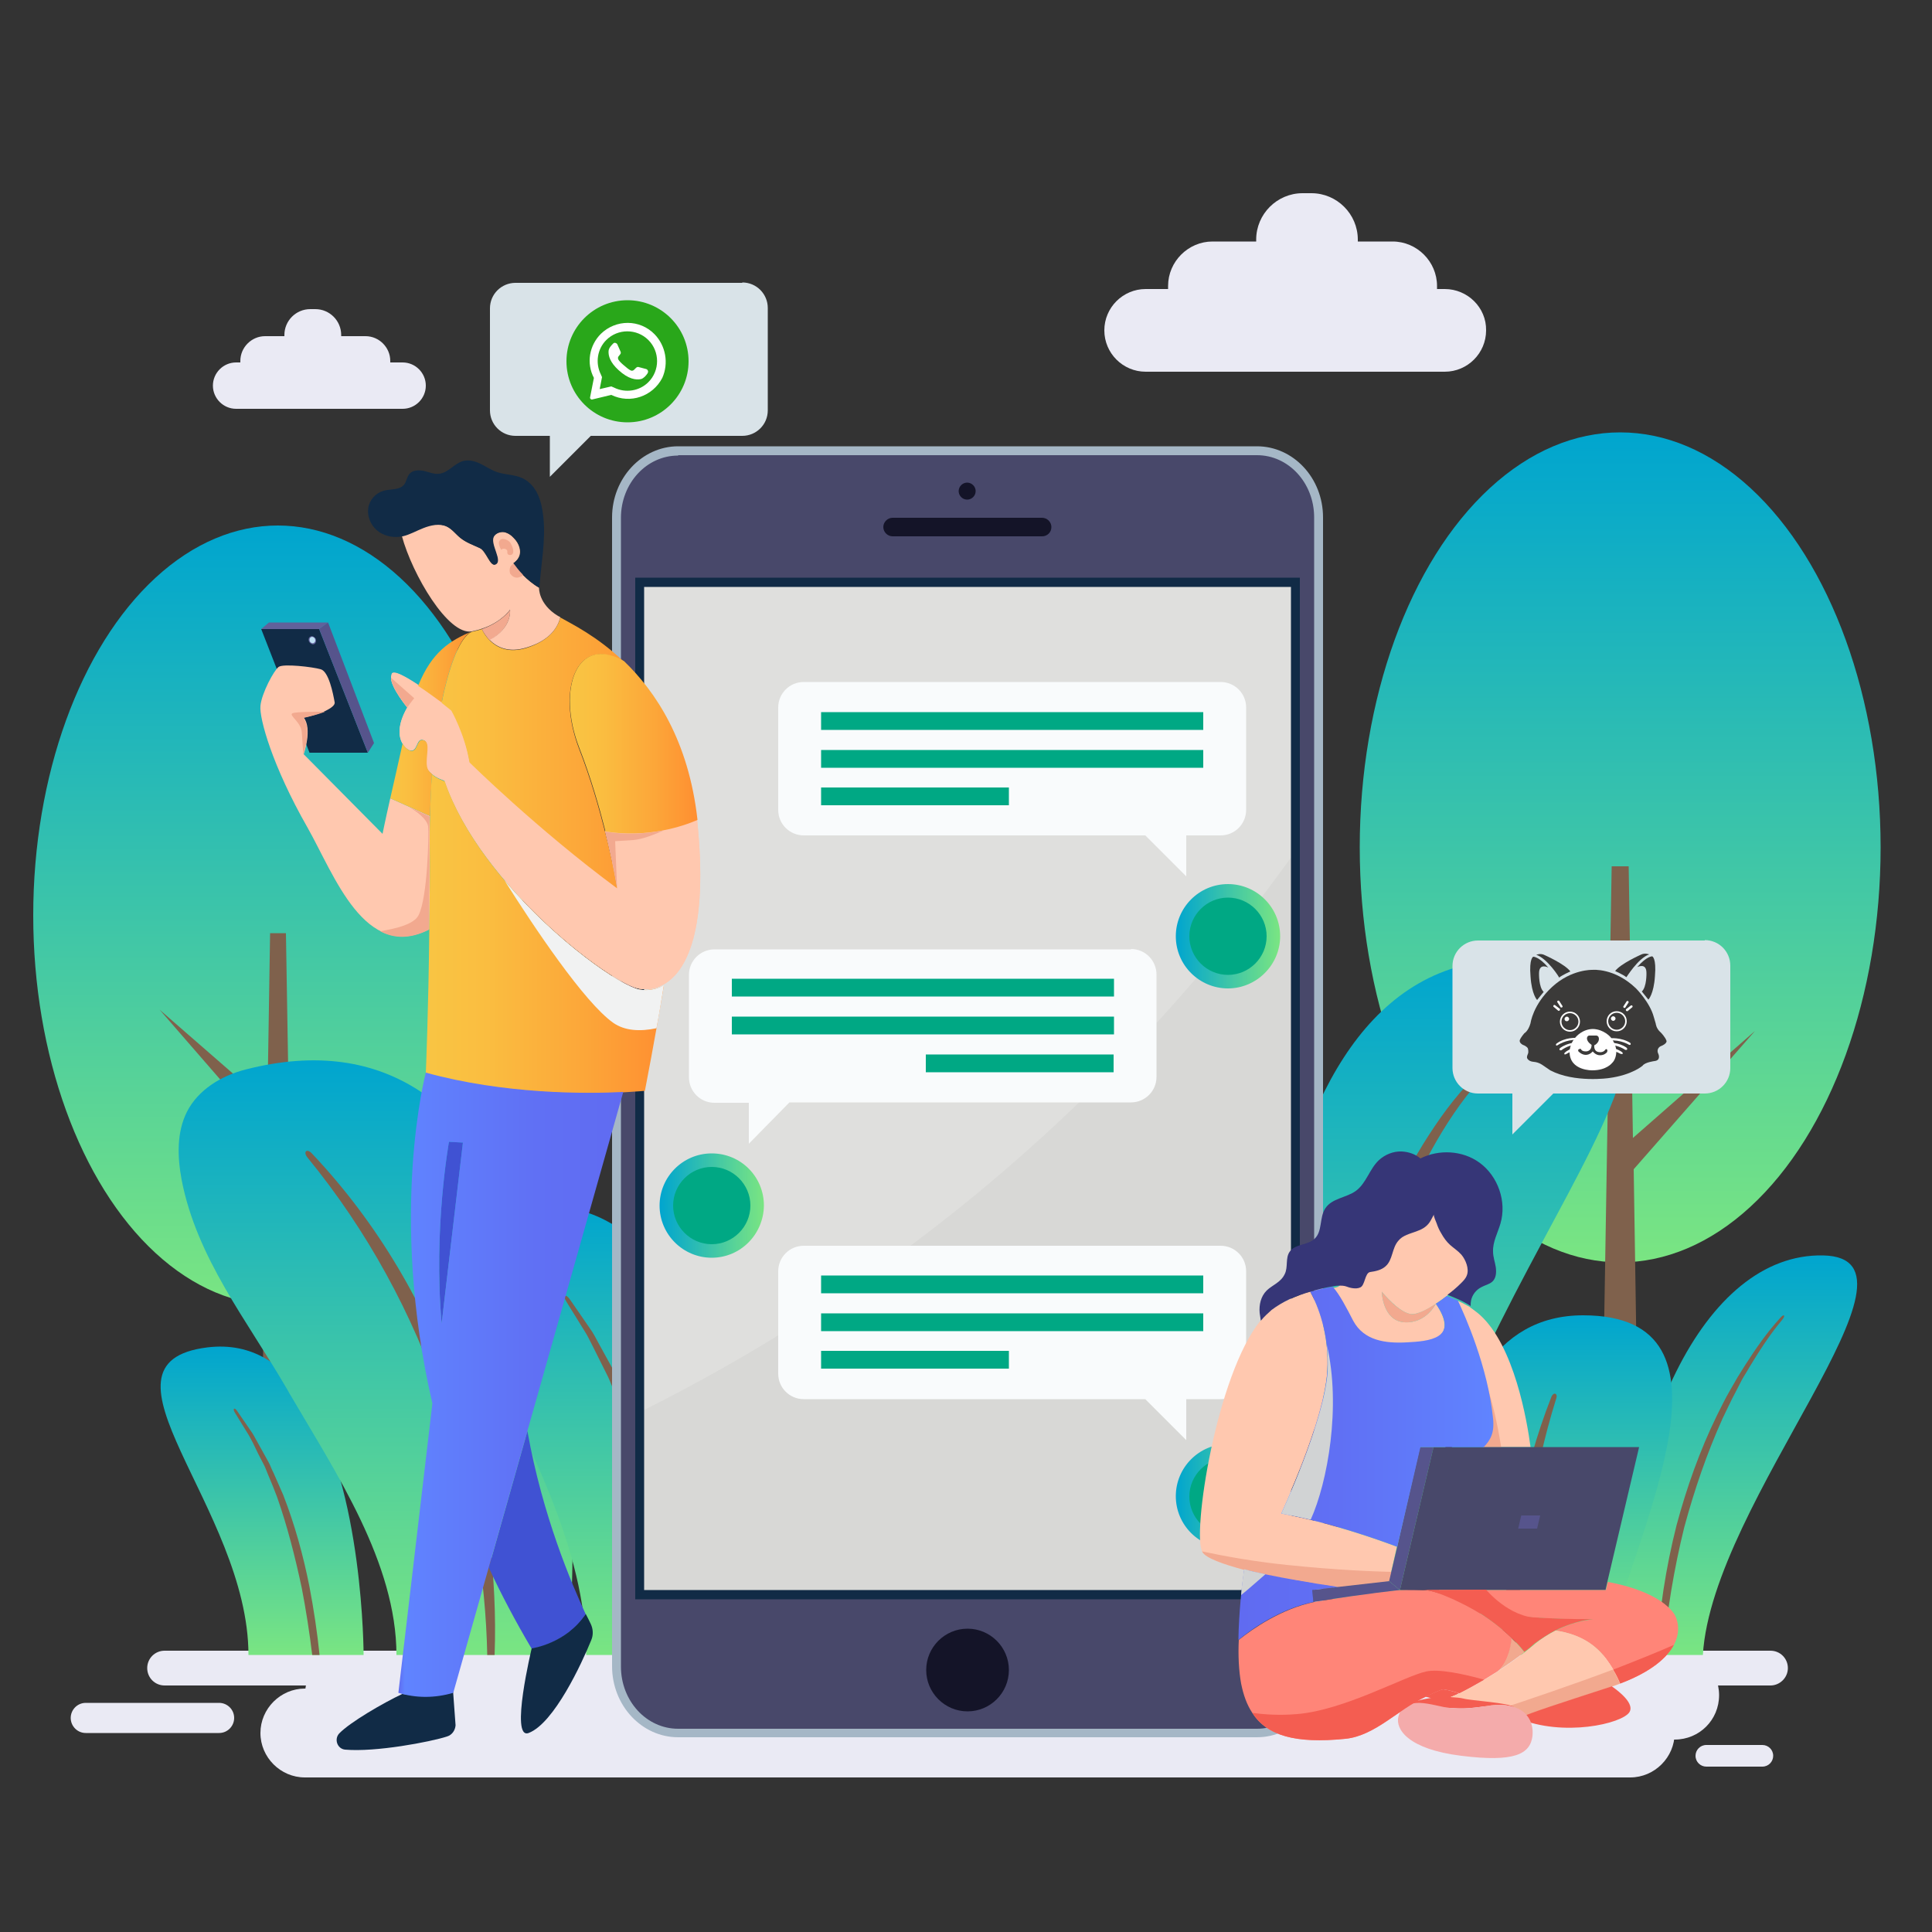 <?xml version="1.0" encoding="utf-8"?>
<!-- Generator: Adobe Illustrator 24.2.3, SVG Export Plug-In . SVG Version: 6.00 Build 0)  -->
<!DOCTYPE svg PUBLIC "-//W3C//DTD SVG 1.1//EN" "http://www.w3.org/Graphics/SVG/1.1/DTD/svg11.dtd">
<svg version="1.1" id="OBJECTS" xmlns:x="http://ns.adobe.com/Extensibility/1.0/" xmlns:i="http://ns.adobe.com/AdobeIllustrator/10.0/" xmlns:graph="http://ns.adobe.com/Graphs/1.0/"
	 xmlns="http://www.w3.org/2000/svg" xmlns:xlink="http://www.w3.org/1999/xlink" x="0px" y="0px" viewBox="0 0 500 500"
	 style="enable-background:new 0 0 500 500;" xml:space="preserve">
<rect x="0" y="0" width="500" height="500" fill="#333333" stroke="none"/>
<style type="text/css">
	.st0{fill:url(#SVGID_1_);}
	.st1{fill:#7F614C;}
	.st2{fill:url(#SVGID_2_);}
	.st3{fill:#EAEAF4;}
	.st4{fill:url(#SVGID_3_);}
	.st5{fill:url(#SVGID_4_);}
	.st6{fill:url(#SVGID_5_);}
	.st7{fill:url(#SVGID_6_);}
	.st8{fill:url(#SVGID_7_);}
	.st9{fill:url(#SVGID_8_);}
	.st10{fill:#DFDFDD;}
	.st11{fill:#D8D8D6;}
	.st12{fill:#48486A;}
	.st13{fill:#141428;}
	.st14{fill:#112B46;}
	.st15{fill:#A5B7C6;}
	.st16{fill:#F9FBFC;}
	.st17{fill:#00A884;}
	.st18{fill:url(#SVGID_9_);}
	.st19{fill:url(#SVGID_10_);}
	.st20{fill:url(#SVGID_11_);}
	.st21{fill:#FFC8AF;}
	.st22{fill:#F2A98F;}
	.st23{fill:#FF8578;}
	.st24{fill:#56548C;}
	.st25{fill:#F45D51;}
	.st26{fill:url(#SVGID_12_);}
	.st27{fill:#F4ABAB;}
	.st28{fill:#D1D3D4;}
	.st29{fill:#363677;}
	.st30{fill:#D9E3E8;}
	.st31{fill:#61619B;}
	.st32{fill:url(#SVGID_13_);}
	.st33{fill:#4052D3;}
	.st34{fill:url(#SVGID_14_);}
	.st35{fill:url(#SVGID_15_);}
	.st36{fill:none;}
	.st37{fill:url(#SVGID_16_);}
	.st38{fill:#F1F2F2;}
	.st39{fill:#BEE1F4;}
	.st40{fill:#29A71A;}
	.st41{fill:#FFFFFF;}
	.st42{fill-rule:evenodd;clip-rule:evenodd;fill:#3B3A39;}
	.st43{fill-rule:evenodd;clip-rule:evenodd;fill:#FFFFFF;}
</style>
<g id="BACKGROUND">
	<g>
		<g>
			<g>
				<linearGradient id="SVGID_1_" gradientUnits="userSpaceOnUse" x1="419.279" y1="111.848" x2="419.279" y2="326.695">
					<stop  offset="0" style="stop-color:#00A5CF"/>
					<stop  offset="1" style="stop-color:#7AE582"/>
				</linearGradient>
				<ellipse class="st0" cx="419.3" cy="219.3" rx="67.4" ry="107.4"/>
				<polygon class="st1" points="454.2,266.8 422.6,294.5 421.5,224.2 417.1,224.2 416.3,271.1 386.6,245.3 416.2,279.2 414,412.4 
					424.5,412.4 422.8,302.6 				"/>
			</g>
			<g>
				<linearGradient id="SVGID_2_" gradientUnits="userSpaceOnUse" x1="71.942" y1="135.945" x2="71.942" y2="337.824">
					<stop  offset="0" style="stop-color:#00A5CF"/>
					<stop  offset="1" style="stop-color:#7AE582"/>
				</linearGradient>
				<ellipse class="st2" cx="71.9" cy="236.9" rx="63.3" ry="100.9"/>
				<polygon class="st1" points="104.7,281.5 75.1,307.6 74,241.5 69.9,241.5 69.2,285.6 41.3,261.3 69,293.2 67,418.3 76.9,418.3 
					75.2,315.2 				"/>
			</g>
			<path class="st3" d="M433.4,450.2h-343c-6.3,0-11.5-5.2-11.5-11.5l0,0c0-6.3,5.2-11.5,11.5-11.5h343c6.3,0,11.5,5.2,11.5,11.5
				l0,0C444.9,445.1,439.8,450.2,433.4,450.2z"/>
			<path class="st3" d="M458.2,436.2H42.6c-2.5,0-4.5-2-4.5-4.5v0c0-2.5,2-4.5,4.5-4.5h415.6c2.5,0,4.5,2,4.5,4.5v0
				C462.7,434.2,460.6,436.2,458.2,436.2z"/>
			<g>
				<linearGradient id="SVGID_3_" gradientUnits="userSpaceOnUse" x1="67.831" y1="348.45" x2="67.831" y2="428.273">
					<stop  offset="0" style="stop-color:#00A5CF"/>
					<stop  offset="1" style="stop-color:#7AE582"/>
				</linearGradient>
				<path class="st4" d="M94.1,428.3H64.3c0-38.1-43.1-75.6-10.6-79.6c11.6-1.4,19.8,4.5,25.7,13.7
					C94.1,385.2,94.1,428.3,94.1,428.3z"/>
				<linearGradient id="SVGID_4_" gradientUnits="userSpaceOnUse" x1="97.243" y1="274.327" x2="97.243" y2="428.273">
					<stop  offset="0" style="stop-color:#00A5CF"/>
					<stop  offset="1" style="stop-color:#7AE582"/>
				</linearGradient>
				<path class="st5" d="M147,428.3h-44.4c0-23.8-15.7-47.2-27.4-67.2c-0.4-0.6-0.7-1.3-1.1-1.9c-10.1-17.4-23.2-33.6-27.1-53.9
					c-1.1-5.9-1.3-12.3,1.4-17.6c2.9-5.7,8.9-9.3,15.1-10.9C137.5,257.8,153,356.4,147,428.3z"/>
				<linearGradient id="SVGID_5_" gradientUnits="userSpaceOnUse" x1="372.958" y1="248.306" x2="372.958" y2="428.273">
					<stop  offset="0" style="stop-color:#00A5CF"/>
					<stop  offset="1" style="stop-color:#7AE582"/>
				</linearGradient>
				<path class="st6" d="M362.9,428.3h-36.5c-5.9-54.9-4.3-192.6,75.2-179C462.6,259.6,364.5,338.9,362.9,428.3z"/>
				<linearGradient id="SVGID_6_" gradientUnits="userSpaceOnUse" x1="449.805" y1="324.871" x2="449.805" y2="428.273">
					<stop  offset="0" style="stop-color:#00A5CF"/>
					<stop  offset="1" style="stop-color:#7AE582"/>
				</linearGradient>
				<path class="st7" d="M440.7,428.3H419c0-57.3,22-104,52.8-103.4C502.6,325.5,443.1,388.3,440.7,428.3z"/>
				<g>
					<path class="st1" d="M128,428.3h-1.9c-0.2-10.1-1.2-20.1-2.8-30c-2-12-4.9-23.8-8.8-35.3c-7.7-23-19.5-44.6-34.9-63.4
						c-1.3-1.6-0.1-2.5,1.2-1c16.9,17.9,29.8,39.7,37.6,63.2c3.9,11.7,6.7,23.8,8.3,36.1C127.8,407.9,128.4,418.1,128,428.3z"/>
				</g>
				<g>
					<path class="st1" d="M382.9,279.6c-4.8,5.4-8.8,11.5-12.3,17.8c-3.5,6.3-6.5,12.9-9,19.7c-2.5,6.8-4.7,13.7-6.5,20.7
						c-1.8,7-3.3,14.1-4.5,21.2c-2.5,14.3-4,28.7-5,43.2c-0.6,8.7-0.9,17.5-1,26.2h-2.5c-0.3-8.8-0.3-17.6,0-26.4
						c0.6-14.6,1.9-29.3,4.5-43.7c1.3-7.2,2.9-14.4,4.8-21.5c1.9-7.1,4.3-14.1,7-20.9c1.3-3.4,2.9-6.8,4.5-10.1
						c1.7-3.3,3.4-6.5,5.4-9.7c3.9-6.3,8.2-12.3,13.4-17.5C383.3,276.9,384.4,277.8,382.9,279.6z"/>
				</g>
				<g>
					<linearGradient id="SVGID_7_" gradientUnits="userSpaceOnUse" x1="402.526" y1="340.399" x2="402.526" y2="428.273">
						<stop  offset="0" style="stop-color:#00A5CF"/>
						<stop  offset="1" style="stop-color:#7AE582"/>
					</linearGradient>
					<path class="st8" d="M415.2,428.3h-41.7c0,0-11-87.9,36.2-87.9C452.7,340.4,424,394.8,415.2,428.3z"/>
					<g>
						<path class="st1" d="M402.7,362.1c-6.2,19.8-8.8,40.5-10.3,61.1c-0.1,1.7-0.2,3.4-0.3,5h-3.6c0.1-1.8,0.1-3.5,0.3-5.3
							c1.5-20.9,5-41.8,12.7-61.4C402.1,360.1,403.3,360.6,402.7,362.1z"/>
					</g>
				</g>
				<g>
					<path class="st1" d="M82.7,428.3h-1.9c-0.7-5.8-1.6-11.6-2.7-17.3c-1.7-8-3.7-15.9-6.4-23.6c-0.7-1.9-1.5-3.8-2.3-5.7
						c-0.4-0.9-0.7-1.9-1.2-2.8l-1.4-2.7l-1.3-2.7c-0.5-0.9-0.9-1.8-1.5-2.7l-3.2-5.2c-0.7-1.1-0.1-1.5,0.6-0.4l3.5,5.1
						c0.6,0.8,1.1,1.8,1.6,2.7l1.5,2.7l1.5,2.7c0.5,0.9,0.8,1.9,1.3,2.8c0.8,1.9,1.7,3.8,2.5,5.7c3,7.7,5.2,15.7,6.8,23.8
						C81.2,416.5,82.1,422.4,82.7,428.3z"/>
				</g>
				<linearGradient id="SVGID_8_" gradientUnits="userSpaceOnUse" x1="156.768" y1="312.035" x2="156.768" y2="428.273">
					<stop  offset="0" style="stop-color:#00A5CF"/>
					<stop  offset="1" style="stop-color:#7AE582"/>
				</linearGradient>
				<path class="st9" d="M195,428.3h-43.3c0-55.5-62.8-110-15.5-115.9c16.8-2.1,28.9,6.5,37.4,19.9C195,365.6,195,428.3,195,428.3z"
					/>
				<g>
					<path class="st1" d="M178.4,428.3h-2.8c-1-8.4-2.3-16.8-3.9-25.2c-2.4-11.6-5.4-23.1-9.3-34.3c-1-2.8-2.2-5.5-3.3-8.3
						c-0.6-1.4-1.1-2.8-1.7-4.1l-2-4l-2-4c-0.7-1.3-1.3-2.7-2.1-3.9l-4.7-7.6c-1-1.6-0.2-2.2,0.9-0.6l5.1,7.4
						c0.9,1.2,1.6,2.6,2.3,3.9l2.2,4l2.2,4c0.7,1.3,1.2,2.7,1.9,4.1c1.2,2.8,2.5,5.5,3.6,8.3c4.3,11.2,7.5,22.9,10,34.6
						C176.3,411.1,177.5,419.7,178.4,428.3z"/>
				</g>
				<g>
					<path class="st1" d="M461.2,341.6c-3.2,3.8-5.9,8-8.5,12.3c-0.6,1.1-1.3,2.1-1.9,3.2l-1.7,3.3c-1.2,2.2-2.2,4.5-3.3,6.7
						c-4.1,9.1-7.3,18.5-9.9,28.1c-2.7,10.9-4.5,21.9-5.5,33.1h-1.7c0.7-11.3,2.4-22.6,5.2-33.6c2.6-9.7,6-19.3,10.4-28.3
						c1.1-2.2,2.2-4.5,3.5-6.7l1.9-3.3c0.7-1.1,1.3-2.1,2-3.2c2.7-4.2,5.6-8.4,9-12.1C461.7,339.9,462.2,340.4,461.2,341.6z"/>
				</g>
			</g>
			<path class="st3" d="M421.9,460h-343c-6.3,0-11.5-5.2-11.5-11.5l0,0c0-6.3,5.2-11.5,11.5-11.5h343c6.3,0,11.5,5.2,11.5,11.5l0,0
				C433.4,454.8,428.2,460,421.9,460z"/>
			<path class="st3" d="M373.9,74.8h-2c0-0.3,0-0.5,0-0.8c0-6.3-5.2-11.5-11.5-11.5h-9c0-0.2,0-0.3,0-0.5c0-6.6-5.4-12-12-12h-2.3
				c-6.6,0-12,5.4-12,12c0,0.2,0,0.3,0,0.5h-11.3c-6.3,0-11.5,5.2-11.5,11.5c0,0.3,0,0.5,0,0.8h-5.8c-5.9,0-10.7,4.8-10.7,10.7
				c0,5.9,4.8,10.7,10.7,10.7h77.4c5.9,0,10.7-4.8,10.7-10.7C384.7,79.6,379.8,74.8,373.9,74.8z"/>
			<path class="st3" d="M61.1,93.8h1.1c0-0.1,0-0.3,0-0.4c0-3.5,2.9-6.4,6.4-6.4h5c0-0.1,0-0.2,0-0.3c0-3.7,3-6.7,6.7-6.7h1.3
				c3.7,0,6.7,3,6.7,6.7c0,0.1,0,0.2,0,0.3h6.3c3.5,0,6.4,2.9,6.4,6.4c0,0.1,0,0.3,0,0.4h3.2c3.3,0,6,2.7,6,6s-2.7,6-6,6H61.1
				c-3.3,0-6-2.7-6-6S57.8,93.8,61.1,93.8z"/>
			<path class="st3" d="M22.2,448.5h34.5c2.2,0,3.9-1.8,3.9-3.9l0,0c0-2.2-1.8-3.9-3.9-3.9H22.2c-2.2,0-3.9,1.8-3.9,3.9l0,0
				C18.3,446.7,20,448.5,22.2,448.5z"/>
			<path class="st3" d="M456.1,457.2h-14.5c-1.5,0-2.8-1.2-2.8-2.8l0,0c0-1.5,1.2-2.8,2.8-2.8h14.5c1.5,0,2.8,1.2,2.8,2.8l0,0
				C458.9,455.9,457.7,457.2,456.1,457.2z"/>
		</g>
	</g>
</g>
<g>
	<g>
		<g>
			<rect x="165.5" y="150.7" class="st10" width="169.7" height="262"/>
			<path class="st11" d="M335.2,220.4c-19.9,27.9-46.6,58.9-82,88.2c-29.2,24.1-59,42.6-87.7,56.9v47.2h169.7V220.4z"/>
			<path class="st11" d="M256.5,341.2c-31.1,18.2-61.7,33-91,45.1v26.5h169.7V287.9C312.2,305.7,286,323.9,256.5,341.2z"/>
			<path class="st12" d="M159.5,133.9v297.3c0,9.5,7.1,17.2,16,17.2h149.8c8.8,0,16-7.7,16-17.2V133.9c0-9.5-7.1-17.2-16-17.2H175.5
				C166.7,116.7,159.5,124.4,159.5,133.9z M335.2,412.7H165.5v-262h169.7V412.7z"/>
			<path class="st12" d="M341.2,133.9c0-9.5-7.1-17.2-16-17.2H175.5c-8.8,0-16,7.7-16,17.2v184.6l6-6V150.7h161.8l13.9-13.9V133.9z"
				/>
			<path class="st12" d="M175.5,116.7c-8.8,0-16,7.7-16,17.2v80.4l6-6v-57.6h57.6l34-34H175.5z"/>
			<path class="st13" d="M269.7,138.8H231c-1.3,0-2.4-1.1-2.4-2.4l0,0c0-1.3,1.1-2.4,2.4-2.4h38.7c1.3,0,2.4,1.1,2.4,2.4l0,0
				C272.1,137.8,271,138.8,269.7,138.8z"/>
			<path class="st13" d="M261.1,432.2c0,5.9-4.8,10.7-10.7,10.7c-5.9,0-10.7-4.8-10.7-10.7s4.8-10.7,10.7-10.7
				C256.3,421.5,261.1,426.3,261.1,432.2z"/>
			<g>
				<path class="st14" d="M336.4,413.9h-172V149.5h172V413.9z M166.7,411.5h167.4V151.9H166.7V411.5z"/>
			</g>
			<path class="st13" d="M252.5,127.1c0,1.2-1,2.2-2.2,2.2s-2.2-1-2.2-2.2c0-1.2,1-2.2,2.2-2.2S252.5,125.9,252.5,127.1z"/>
		</g>
		<g>
			<path class="st15" d="M325.3,449.6H175.5c-9.4,0-17.1-8.2-17.1-18.4V133.9c0-10.1,7.7-18.4,17.1-18.4h149.8
				c9.4,0,17.1,8.2,17.1,18.4v297.3C342.4,441.4,334.7,449.6,325.3,449.6z M175.5,117.9c-8.2,0-14.8,7.2-14.8,16.1v297.3
				c0,8.9,6.6,16.1,14.8,16.1h149.8c8.2,0,14.8-7.2,14.8-16.1V133.9c0-8.9-6.6-16.1-14.8-16.1H175.5z"/>
		</g>
		<g>
			<path class="st16" d="M208,176.5c-3.7,0-6.6,3-6.6,6.6v26.5c0,3.7,3,6.6,6.6,6.6h88.4l10.6,10.6v-10.6h8.9c3.7,0,6.6-3,6.6-6.6
				v-26.5c0-3.7-3-6.6-6.6-6.6H208z"/>
			<g>
				<g>
					<rect x="212.5" y="184.3" class="st17" width="98.9" height="4.6"/>
				</g>
				<g>
					<rect x="212.5" y="194.1" class="st17" width="98.9" height="4.6"/>
				</g>
				<g>
					<rect x="212.5" y="203.8" class="st17" width="48.6" height="4.6"/>
				</g>
			</g>
		</g>
		<g>
			<path class="st16" d="M292.7,245.6c3.7,0,6.6,3,6.6,6.6v26.5c0,3.7-3,6.6-6.6,6.6h-88.4L193.8,296v-10.6h-8.9
				c-3.7,0-6.6-3-6.6-6.6v-26.5c0-3.7,3-6.6,6.6-6.6H292.7z"/>
			<g>
				<g>
					<rect x="189.4" y="253.3" class="st17" width="98.9" height="4.6"/>
				</g>
				<g>
					<rect x="189.4" y="263.1" class="st17" width="98.9" height="4.6"/>
				</g>
				<g>
					<rect x="239.6" y="272.9" class="st17" width="48.6" height="4.6"/>
				</g>
			</g>
		</g>
		<g>
			<path class="st16" d="M208,322.4c-3.7,0-6.6,3-6.6,6.6v26.5c0,3.7,3,6.6,6.6,6.6h88.4l10.6,10.6v-10.6h8.9c3.7,0,6.6-3,6.6-6.6
				V329c0-3.7-3-6.6-6.6-6.6H208z"/>
			<g>
				<g>
					<rect x="212.5" y="330.1" class="st17" width="98.9" height="4.6"/>
				</g>
				<g>
					<rect x="212.5" y="339.9" class="st17" width="98.9" height="4.6"/>
				</g>
				<g>
					<rect x="212.5" y="349.6" class="st17" width="48.6" height="4.6"/>
				</g>
			</g>
		</g>
		<g>
			
				<ellipse transform="matrix(0.707 -0.707 0.707 0.707 -78.249 295.676)" class="st17" cx="317.8" cy="242.3" rx="11.7" ry="11.7"/>
			<linearGradient id="SVGID_9_" gradientUnits="userSpaceOnUse" x1="304.318" y1="242.293" x2="331.258" y2="242.293">
				<stop  offset="0" style="stop-color:#00A5CF"/>
				<stop  offset="1" style="stop-color:#7AE582"/>
			</linearGradient>
			<path class="st18" d="M317.8,255.8c-7.4,0-13.5-6-13.5-13.5c0-7.4,6-13.5,13.5-13.5c7.4,0,13.5,6,13.5,13.5
				C331.3,249.7,325.2,255.8,317.8,255.8z M317.8,232.3c-5.5,0-10,4.5-10,10c0,5.5,4.5,10,10,10c5.5,0,10-4.5,10-10
				C327.8,236.8,323.3,232.3,317.8,232.3z"/>
		</g>
		<g>
			
				<ellipse transform="matrix(0.707 -0.707 0.707 0.707 -166.702 221.616)" class="st17" cx="184.2" cy="312" rx="11.7" ry="11.7"/>
			<linearGradient id="SVGID_10_" gradientUnits="userSpaceOnUse" x1="170.694" y1="312.035" x2="197.634" y2="312.035">
				<stop  offset="0" style="stop-color:#00A5CF"/>
				<stop  offset="1" style="stop-color:#7AE582"/>
			</linearGradient>
			<path class="st19" d="M184.2,325.5c-7.4,0-13.5-6-13.5-13.5c0-7.4,6-13.5,13.5-13.5s13.5,6,13.5,13.5
				C197.6,319.5,191.6,325.5,184.2,325.5z M184.2,302c-5.5,0-10,4.5-10,10c0,5.5,4.5,10,10,10c5.5,0,10-4.5,10-10
				C194.2,306.5,189.7,302,184.2,302z"/>
		</g>
		<g>
			
				<ellipse transform="matrix(0.229 -0.974 0.974 0.229 -131.919 608.047)" class="st17" cx="317.8" cy="387.3" rx="11.7" ry="11.7"/>
			<linearGradient id="SVGID_11_" gradientUnits="userSpaceOnUse" x1="304.318" y1="387.28" x2="331.258" y2="387.28">
				<stop  offset="0" style="stop-color:#00A5CF"/>
				<stop  offset="1" style="stop-color:#7AE582"/>
			</linearGradient>
			<path class="st20" d="M317.8,400.7c-7.4,0-13.5-6-13.5-13.5c0-7.4,6-13.5,13.5-13.5c7.4,0,13.5,6,13.5,13.5
				C331.3,394.7,325.2,400.7,317.8,400.7z M317.8,377.3c-5.5,0-10,4.5-10,10c0,5.5,4.5,10,10,10c5.5,0,10-4.5,10-10
				C327.8,381.8,323.3,377.3,317.8,377.3z"/>
		</g>
	</g>
	<g>
		<g>
			<path class="st21" d="M377.2,336.6c2.3,4.9,6.6,16.7,6.7,37.9h12.2c-0.9-6.8-4.2-26.3-13.2-34.3c-0.8-0.7-1.7-1.3-2.6-2
				C379.4,337.7,378.3,337.1,377.2,336.6z"/>
			<path class="st22" d="M383.9,374.5c0-10.2-1.1-18.2-2.4-24.3c1.4,2.8,4.8,10.4,7,24.3H383.9z"/>
			<path class="st23" d="M321.2,435.7c0.6,3,1.5,5.5,2.9,7.6c3.8,5.9,11.1,8,24.1,6.7c7.7-0.8,13.6-7.6,20.8-10.9
				c2.5-1.2,4.1-1.9,4.5-1.9c0.7,0,2.6,0.5,4.2,1c2.2-1.1,4.3-2.3,6.4-3.5c1.1-0.7,2.3-1.4,3.4-2.1c0,0,0,0,0,0
				c2.7-2,3.5-6.2,3.8-8.6c-2.6-2.5-5.4-4.7-8.3-6.5c-6.1-3.9-12-6-14.5-6c-1.4,0-3.5-0.2-6,0c-5.3,0.4-12.7,1.5-21.2,2.9
				c-0.4,0.1-0.8,0.1-1.2,0.2c-8.6,1.8-16,7-19.5,9.8C320.4,428.4,320.6,432.4,321.2,435.7z"/>
			<path class="st21" d="M311.2,401.7c0.9,1.5,5.3,3.1,10.8,4.5c7.9,2,18.1,3.6,24.3,4.5c0,0,0,0,0,0l13.2-1.5l2-8.9
				c-4.5-1.7-17.3-6.3-30-8.6c0,0,11.2-23.8,12-36.8c0.6-9.7-2.5-17.1-4.4-20.6c-3.9,1.1-7.3,2.7-10.1,4.7c-1,0.7-1.9,1.7-2.8,2.8
				C314.8,355.8,308.4,397.2,311.2,401.7z"/>
			<path class="st22" d="M311.2,401.7c0-0.1-0.1-0.2-0.1-0.2c5.6,1.2,13.2,2.6,21.9,3.5c13.5,1.4,23.1,1.7,27.2,1.8l-0.6,2.5
				l-13.2,1.5c0,0,0,0,0,0c-6.2-0.9-16.5-2.6-24.3-4.5C316.4,404.8,312.1,403.2,311.2,401.7z"/>
			<polygon class="st24" points="359.5,409.2 362.3,411.5 371,374.5 367.5,374.5 361.6,400.3 			"/>
			<polygon class="st12" points="371,374.5 362.3,411.5 368.4,411.5 415.5,411.5 416,409.3 424.2,374.5 396.1,374.5 383.9,374.5 			
				"/>
			<path class="st24" d="M346.3,410.7l-6.7,0.8l0.3,3.1c0.4-0.1,0.8-0.2,1.2-0.2c12.5-2,21.2-2.9,21.2-2.9l-2.8-2.3L346.3,410.7
				C346.3,410.7,346.3,410.7,346.3,410.7z"/>
			<path class="st23" d="M412.3,419.1c0,0-4.5,0.2-9.7,2.9c2.9,0.4,7.3,1.6,10.9,4.9c1.7,1.6,3,3.5,4,5.2c0.9,1.5,1.5,2.8,1.8,3.6
				c8.2-3.1,12.2-6.8,13.9-10c1.9-3.6,0.9-6.7,0.1-8c-3.6-5.2-12.8-7.5-17.2-8.3l-0.5,2.1h-47.1c2.5,0,8.5,2.2,14.5,6
				C388.4,418,401.5,419.2,412.3,419.1z"/>
			<path class="st22" d="M357.6,334.3c0,0,0.2,7.5,5.8,7.9c5.7,0.4,8.2-4.8,8.2-4.8c-2.4,1.5-4.7,2.7-6,2.7
				C362.2,340.1,357.6,334.3,357.6,334.3z"/>
			<path class="st25" d="M373.4,437.2c-0.3,0-2,0.7-4.5,1.9l4.3,1.1c1-0.4,2-0.9,3-1.3h0c0.5-0.2,0.9-0.4,1.4-0.7
				C376,437.7,374.2,437.2,373.4,437.2z"/>
			<path class="st21" d="M371.6,337.4c0,0-2.5,5.2-8.2,4.8c-5.6-0.4-5.8-7.9-5.8-7.9s4.7,5.8,7.9,5.8
				C366.9,340.1,369.2,339,371.6,337.4c0.9-0.6,1.9-1.3,2.8-2c1.2-0.9,2.2-1.9,3.6-2.4c1.3-0.5,2.5-0.9,3.6-1.8
				c0.7-0.5,1.3-1,1.8-1.6c1.4-1.8,0-4.1-0.6-5.9c-1.1-3.1-1.8-6.3-3.5-9.1c-0.9-1.5-1.9-2.8-3.5-3.6c-1.6-0.8-3.7-1.4-5.5-1.5
				c-1.3-0.1-2.5,0.4-3.7,1c-2.2,1-4,2.3-5.5,4.2c-2.1,2.6-3.8,5.4-5.9,8c-2.4,3-4.6,6.5-7.5,9.1c-0.4,0.4-0.9,0.9-1.4,1.2
				c-0.2,0.1-1.2,0.4-1.3,0.3c1.8,2.1,3.4,5.7,4.7,9.2c1.6,4.1,8.9,6.1,14.4,5.8C369.5,347.7,377.9,346.6,371.6,337.4z"/>
			<linearGradient id="SVGID_12_" gradientUnits="userSpaceOnUse" x1="320.454" y1="378.716" x2="386.4" y2="378.716">
				<stop  offset="0" style="stop-color:#606BF1"/>
				<stop  offset="0.397" style="stop-color:#6070F4"/>
				<stop  offset="0.889" style="stop-color:#6080FD"/>
				<stop  offset="1" style="stop-color:#6084FF"/>
			</linearGradient>
			<path class="st26" d="M339.9,414.6l-0.3-3.1l6.7-0.8c-6.2-0.9-16.5-2.6-24.3-4.5c-0.6,4-1.4,11.2-1.5,18.2
				C323.9,421.6,331.4,416.3,339.9,414.6z M331.6,391.7c12.7,2.3,25.5,6.9,30,8.6l6-25.8h16.4c1.7-1.8,2.8-3.6,2.4-7.4
				c-1.3-13.3-7.3-26.7-9.1-30.5c-0.9-0.4-1.9-0.8-2.9-1.2c-0.9,0.7-1.8,1.4-2.8,2c6.4,9.2-2.1,9.7-7.5,10
				c-5.5,0.3-11.1-0.4-13.9-5.6c-1.7-3.3-3.5-6.8-5.3-8.8c-2,0.3-3.9,0.8-5.8,1.3v0c1.9,3.4,5,10.9,4.4,20.6
				C342.7,368,331.6,391.7,331.6,391.7z"/>
			<path class="st21" d="M373.9,439.9c2,0.1,7.5,0.5,10.5,1.9c1.5,0.7,3.1,0.7,4,1.7c0,0,0,0,0,0c1.3,0.4,2.2,1.1,2.9,2
				c0.5-0.2,1-0.5,1.6-0.7c3.9-1.7,10.5-3.8,23.7-8.1c0.2-0.1,0.3-0.1,0.5-0.2c0.8-0.3,1.5-0.5,2.2-0.8c-0.7-1.7-2.6-5.8-5.8-8.8
				c-3.6-3.4-8-4.5-10.9-4.9h0c-1.7,0.9-3.6,2-5.4,3.5c-0.8,0.7-1.7,1.4-2.7,2.2c-2.1,1.6-4.5,3.3-7.1,5c0,0,0,0,0,0
				c-3.1,2-6.4,3.9-9.8,5.6C377.1,438.5,374.4,439.6,373.9,439.9z"/>
			<path class="st21" d="M373.9,439.9c2,0.1,7.5,0.5,10.5,1.9c0.9,0.4,1.9,0.6,2.7,0.9c0.5,0.2,1,0.4,1.4,0.8c0,0,0,0,0,0
				c1.3,0.4,2.2,1.1,2.9,2c0.5-0.2,1-0.5,1.6-0.7c3.9-1.7,10.5-3.8,23.6-8.1c0.2,0,0.3-0.1,0.5-0.2c0.8-0.3,1.5-0.5,2.2-0.8
				c-0.3-0.8-0.9-2.1-1.8-3.6c-1-1.7-2.3-3.6-4-5.2c-3.6-3.4-8-4.5-10.9-4.9h0c-1.7,0.9-3.6,2-5.3,3.5c-0.8,0.7-1.7,1.4-2.7,2.2
				c-2.1,1.6-4.5,3.3-7.1,5c0,0,0,0,0,0c-3.1,2-6.4,3.9-9.8,5.6C377.1,438.5,374.4,439.6,373.9,439.9z"/>
			<path class="st22" d="M387,442.7c0.5,0.2,1,0.4,1.4,0.8c0,0,0,0,0,0c1.3,0.4,2.2,1.1,2.9,2c0.5-0.2,1-0.5,1.6-0.7
				c3.9-1.7,10.5-3.8,23.6-8.1c0.2,0,0.3-0.1,0.5-0.2c0.8-0.3,1.5-0.5,2.2-0.8c-0.3-0.8-0.9-2.1-1.8-3.6
				C407.3,435.9,395.8,439.8,387,442.7z"/>
			<path class="st22" d="M391.2,424c-0.3,2.4-1.1,6.6-3.8,8.6c2.6-1.7,5-3.4,7.1-5C393.5,426.3,392.4,425.1,391.2,424z"/>
			<path class="st25" d="M402.6,421.9L402.6,421.9c5.3-2.6,9.7-2.9,9.7-2.9c-10.8,0.2-23.9-1-29.4-1.6c2.8,1.8,5.7,4,8.3,6.5
				c1.2,1.1,2.3,2.3,3.3,3.6c1-0.7,1.9-1.5,2.7-2.2C399,424,400.8,422.8,402.6,421.9z"/>
			<path class="st25" d="M416.6,436.6c-13.2,4.3-19.8,6.4-23.7,8.1c11.7,4.9,26.9,1.4,28.8-1.6c1.3-2.1-2.3-5.1-4.6-6.7
				C416.9,436.5,416.7,436.6,416.6,436.6z"/>
			<path class="st25" d="M382.9,417.5c-3-1.9-11-6-14.5-6l16.2-0.1c0,0,6,7.3,13.6,7.3l-0.6,2.6l-4.3-1L382.9,417.5z"/>
			<path class="st25" d="M372.9,439.1c0,0,4.5,0.1,5.9,0.5c1.8,0.5,12,1.1,13,2.2c-1.8-0.6-4.1-0.8-6.9-0.3
				c-5.5,0.8-6.9,0.7-9.8,0.5c-1.8-0.1-8.8-0.2-11.6-0.2C364.8,440.2,369.9,439.4,372.9,439.1z"/>
			<path class="st27" d="M361.9,444.3c-0.8,3.2,2.5,8.4,16.3,10.1c13.7,1.7,17.8-0.4,18.4-5.1c0.2-1.9-0.2-3.8-1.4-5.3
				c-0.8-1-1.8-1.7-3.3-2.2c0,0,0,0,0,0c-1.8-0.6-4.1-0.8-6.9-0.3c-5.5,0.8-6.9,0.7-9.8,0.5c-1.8-0.1-5-1.2-7.8-1.3
				C364.8,440.7,362.6,441.4,361.9,444.3z"/>
			<g>
				<g>
					<path class="st28" d="M321.2,412.8c2-1.6,4.1-3.5,6.3-5.4c-1.9-0.4-3.8-0.8-5.5-1.3C321.7,407.9,321.4,410.2,321.2,412.8z
						 M343.4,348.1c0.2,2.1,0.3,4.4,0.2,6.8c-0.9,13.1-12,36.8-12,36.8c2.6,0.5,5.1,1,7.6,1.6C343.6,383.6,347.1,364,343.4,348.1z"
						/>
				</g>
			</g>
			<polygon class="st24" points="392.9,395.6 397.8,395.6 398.6,392.2 393.7,392.2 			"/>
			<path class="st29" d="M327.8,334c-1.5,1.5-2,3.7-1.8,5.8c0.1,0.7,0.2,1.4,0.3,2c0.9-1.1,1.9-2,2.8-2.8c2.8-2.1,6.2-3.7,10.1-4.8
				c1.9-0.5,3.8-1,5.8-1.3c0.9-0.2,2.3-0.3,3.3,0c1,0.4,2.6,0.8,3.7,0.3c1.3-0.5,1.2-3.8,2.6-4c1.4-0.2,2.9-0.5,4-1.5
				c1.9-1.7,1.6-4.7,3.3-6.6c1.1-1.4,3-1.8,4.6-2.4c1.4-0.5,2.6-1.1,3.5-2.4c0.4-0.6,0.7-1.3,1.1-2c-0.2,0.3,0.6,2,0.7,2.3
				c0.3,0.9,0.7,1.8,1.2,2.6c0.6,1.1,1.4,2.2,2.3,3c0.9,0.8,2,1.5,2.9,2.5c1.1,1.3,2.1,3.7,1.4,5.4c-0.3,0.8-0.9,1.4-1.5,2
				c-1.1,1.1-2.3,2.1-3.5,3c1,0.4,2,0.8,2.9,1.2c1.1,0.5,2.2,1.1,3.1,1.7c0-0.5,0-0.9,0.1-1.4c0.3-1.5,1.3-2.8,2.7-3.5
				c0.9-0.5,2-0.7,2.8-1.4c1-0.9,1.1-2.4,0.9-3.8c-0.2-1.3-0.7-2.6-0.7-4c-0.1-2.5,1.2-4.8,1.9-7.2c1.7-5.7-0.6-12.3-5.4-15.8
				c-4.4-3.2-10.5-3.5-15.3-1.1c-1.3-1.1-3-1.7-4.8-1.8c-2.2-0.1-4.4,0.8-6,2.3c-2.4,2.3-3.2,5.9-5.9,7.9c-2.5,1.8-6.2,1.9-7.9,4.5
				c-1.6,2.4-0.7,6-2.8,7.9c-1.8,1.7-5,1.3-6.4,3.3c-1.2,1.6-0.4,4-1.3,5.8C331.5,331.9,329.2,332.6,327.8,334z"/>
			<path class="st25" d="M324.1,443.3c3.8,5.9,11.1,8,24.1,6.7c7.7-0.8,13.6-7.6,20.8-10.9c2.5-1.2,4.1-1.9,4.5-1.9
				c0.7,0,2.6,0.5,4.2,1c2.2-1.1,4.3-2.3,6.4-3.5c-5-1.4-11.8-2.9-15.1-2.1c-5.5,1.2-21.1,10-33.3,11
				C331.1,444,327.2,443.7,324.1,443.3z"/>
			<path class="st25" d="M417.5,432.1c0.9,1.5,1.5,2.8,1.8,3.6c8.2-3.1,12.2-6.8,13.9-10C428.9,427.6,423.4,429.8,417.5,432.1z"/>
		</g>
		<path class="st30" d="M441.2,243.3c3.7,0,6.6,3,6.6,6.6v26.5c0,3.7-3,6.6-6.6,6.6H402l-10.6,10.6v-10.6h-8.9c-3.7,0-6.6-3-6.6-6.6
			V250c0-3.7,3-6.6,6.6-6.6H441.2z"/>
	</g>
	<g>
		<g>
			<g>
				<g id="XMLID_35_">
					<g>
						<polygon class="st14" points="67.6,162.8 80.1,194.8 95.2,194.8 82.6,162.8 						"/>
						<polygon class="st31" points="84.9,161.1 69.6,161.1 67.6,162.8 82.6,162.8 						"/>
						<polygon class="st24" points="82.6,162.8 95.2,194.8 96.8,192.3 84.9,161.1 						"/>
					</g>
				</g>
			</g>
			<path class="st21" d="M111.2,217.7c0.1,7.7,0,15.5-0.1,22.8c-16.7,8.4-24.5-13.9-31.5-26.3c-9.2-16.1-12.5-28.3-12.2-31.5
				c0.3-3.3,3.5-9.2,4.7-10.1c1.2-0.9,8.8,0,10.9,0.6c2.1,0.6,3.2,6.3,3.6,8.5c0.2,0.8-1,1.6-2.4,2.3c-2.4,1.1-5.6,1.7-5.6,1.7
				c2.3,2.9,0,9.5,0,9.5L99,215.8c0,0,0.7-3.5,2-9.2l10.3,4.6C111.2,213.3,111.2,215.5,111.2,217.7z"/>
			<path class="st22" d="M78.5,185.8c2.3,2.9,0,9.5,0,9.5s-0.2-3.1-0.4-5.8c-0.2-2.7-3.5-4.4-2.4-4.9c0.8-0.4,5.8-0.4,8.4-0.4
				C81.8,185.1,78.5,185.8,78.5,185.8z"/>
			<path class="st14" d="M87.8,448.6c-1.4,1.5-0.5,4,1.5,4.2c7.9,0.7,22.1-2,26.4-3.4c1.3-0.4,2.1-1.6,2.2-2.9l-0.8-10.9
				c-4.5,2.3-8.2,3.3-13,2.8C99.2,440.7,90.6,445.7,87.8,448.6z"/>
			<path class="st21" d="M101.2,175.4c0,2.6,4.2,7.7,4.2,7.7c-2.5,4.3-2.3,7.4-1.3,9.2v0c0.8,1.4,2,2.1,2.6,1.9
				c1.4-0.4,1.1-3.3,2.9-2.7c1.8,0.6,0.4,4.2,0.8,6.7c0.1,0.8,0.6,1.5,1.3,2c1.3,1.2,3.3,1.8,3.3,1.8c9.3,27.3,43.4,52.8,50.5,53.9
				c1.9,0.3,4.1,0.1,6.2-1.1c6-3.3,11.7-14.2,8.7-42.7c-3.9,1.7-12.9,4.7-23.8,3c2.1,8.6,3.1,14.6,3.1,14.6
				c-20.7-15.3-38.2-32.6-38.2-32.6c-1.2-7.3-4.7-13.5-4.7-13.5s-1-0.8-2.5-2c-1.7-1.3-3.9-2.9-6.1-4.3c-3.2-2.1-6.2-3.8-6.8-2.9
				C101.3,174.8,101.2,175.1,101.2,175.4L101.2,175.4z"/>
			<path class="st21" d="M101.2,175.4c0,2.6,4.2,7.7,4.2,7.7c-2.5,4.3-2.3,7.4-1.3,9.2v0c0.8,1.4,2,2.1,2.6,1.9
				c1.4-0.4,1.1-3.3,2.9-2.7c1.8,0.6,0.4,4.2,0.8,6.7c0.1,0.8,0.6,1.5,1.3,2c1.3,1.2,3.3,1.8,3.3,1.8c9.3,27.3,43.4,52.8,50.5,53.9
				c1.9,0.3,4.1,0.1,6.2-1.1c6-3.3,11.7-14.2,8.7-42.7c-1.9,0.8-4.8,1.9-8.6,2.6c-4.2,0.8-9.5,1.3-15.2,0.3
				c2.1,8.6,3.1,14.6,3.1,14.6c-20.7-15.3-38.2-32.6-38.2-32.6c-1.2-7.3-4.7-13.5-4.7-13.5s-1-0.8-2.5-2c-1.7-1.3-3.9-2.9-6.1-4.3
				c-3.2-2.1-6.2-3.8-6.8-2.9C101.3,174.8,101.2,175.1,101.2,175.4L101.2,175.4z"/>
			<linearGradient id="SVGID_13_" gradientUnits="userSpaceOnUse" x1="100.961" y1="187.327" x2="122.063" y2="187.327">
				<stop  offset="0" style="stop-color:#F9C543"/>
				<stop  offset="0.261" style="stop-color:#FABD40"/>
				<stop  offset="0.674" style="stop-color:#FCA639"/>
				<stop  offset="1" style="stop-color:#FF8F31"/>
			</linearGradient>
			<path class="st32" d="M110.5,198.3c-0.4-2.5,1-6.1-0.8-6.7c-1.8-0.6-1.5,2.3-2.9,2.7c-0.6,0.2-1.9-0.5-2.6-1.9
				c-1.2,5.4-2.3,10.3-3.2,14.2l10.3,4.6c0.1-3.8,0.3-7.4,0.5-10.9C111.1,199.8,110.6,199.1,110.5,198.3z M108.2,177.5
				c2.2,1.4,4.4,3.1,6.1,4.3c2.1-10.4,5-17.2,7.8-18.4C116.5,165.8,111.8,168.6,108.2,177.5z"/>
			<path class="st33" d="M116.2,295.5l3.6,0.2l-5.5,46.8C112.1,318.1,116.2,295.5,116.2,295.5z"/>
			<linearGradient id="SVGID_14_" gradientUnits="userSpaceOnUse" x1="110.212" y1="221.274" x2="171.76" y2="221.274">
				<stop  offset="0" style="stop-color:#F9C543"/>
				<stop  offset="0.261" style="stop-color:#FABD40"/>
				<stop  offset="0.674" style="stop-color:#FCA639"/>
				<stop  offset="1" style="stop-color:#FF8F31"/>
			</linearGradient>
			<path class="st34" d="M165.6,256.1c-7.1-1.1-41.2-26.6-50.5-53.9c0,0-1.9-0.6-3.3-1.8c-0.3,3.4-0.4,7.1-0.5,10.9
				c-0.1,2.1-0.1,4.3-0.1,6.5c0.1,7.7,0,15.5-0.1,22.8c-0.2,20.6-0.9,37.1-0.9,37.1c20.3,5.7,41.3,5.5,51.1,5
				c3.5-0.2,5.6-0.4,5.6-0.4s2.8-14.4,4.9-27.2C169.6,256.1,167.4,256.4,165.6,256.1z M121.5,197.3c0,0,17.5,17.3,38.2,32.6
				c0,0-0.9-6-3.1-14.6c-1.6-6.3-3.8-14-6.8-21.7c-5.8-15.2-0.6-29.5,11.6-22.4c-6.9-6.6-13.6-9.8-16.4-11.4
				c-0.5,2.2-2.4,5.9-8.8,7.9c-4.6,1.4-7.6-0.1-9.5-2c-0.9-0.9-1.6-2-2-2.9c-0.8,0.3-1.7,0.5-2.6,0.7c-2.8,1.2-5.7,7.9-7.8,18.4
				c1.5,1.2,2.5,2,2.5,2S120.3,190,121.5,197.3z"/>
			<path class="st22" d="M124.7,162.8c0.4,0.9,1.1,1.9,2,2.9c5.8-3.1,5.3-7.8,5.3-7.8S129.7,161.1,124.7,162.8z"/>
			<path class="st33" d="M136.5,370.4l-10,35.3c3.2,6.9,6.9,13.9,11.1,21c0,0,8.9-1.2,14-8.9C147.9,409.8,140.4,392.3,136.5,370.4z"
				/>
			<path class="st21" d="M122.1,163.4c0.9-0.2,1.8-0.4,2.6-0.7c5-1.6,7.3-4.9,7.3-4.9s0.6,4.7-5.3,7.8c1.9,1.9,4.9,3.4,9.5,2
				c6.4-1.9,8.3-5.6,8.8-7.9c-0.2-0.1-0.4-0.2-0.6-0.3c-5.1-3.1-4.9-7.3-4.9-7.3c-1.6-0.9-3-2.1-4.2-3.3c-0.1-3-2.8-3-2.5-3
				c0.6-0.4,1.1-0.9,1.4-1.5c0.9-1.6,0.1-3.7-1.2-5c-0.7-0.8-1.6-1.4-2.6-1.6c-1-0.2-2.2,0.3-2.7,1.2c-1.1,2,2.5,6.4,0.4,7.2
				c-1.3,0.5-2.3-3.5-4-4.3c-1.7-0.8-3.5-1.4-5-2.6c-1.2-1-2.2-2.4-3.6-3c-1.9-0.9-4.2-0.4-6.2,0.4c-1.8,0.7-3.4,1.7-5.3,2.1
				C106.7,148.7,116,164.5,122.1,163.4z"/>
			<path class="st22" d="M132,148.4c0.4,0.6,1,1.1,1.8,1.1c0.4,0,0.7-0.2,1.1-0.3c0.1-0.1,0.2-0.1,0.3-0.2c0.1-0.1,0.1-0.1,0.1-0.3
				c-0.1-0.3-2.4-2.9-2.3-2.9c-0.4,0.3-0.8,0.5-1,1.1c-0.1,0.4-0.2,0.9,0,1.4C131.9,148.3,132,148.3,132,148.4z"/>
			<path class="st14" d="M137.6,426.6c0,0-5.7,23.7-0.8,21.9c6.6-2.5,13.8-18.1,16.2-24c0.6-1.4,0.5-2.9-0.1-4.2
				c-0.3-0.7-0.8-1.6-1.3-2.6C146.5,425.4,137.6,426.6,137.6,426.6z"/>
			<path class="st14" d="M128.2,146.1c2.1-0.8-1.4-5.2-0.4-7.2c0.5-0.9,1.7-1.3,2.7-1.2c1,0.2,1.9,0.8,2.6,1.6
				c1.3,1.3,2.1,3.4,1.2,5c-0.3,0.6-0.9,1-1.4,1.5c0.6,0.8,1.4,1.9,2.5,3c1.2,1.2,2.7,2.5,4.2,3.3c0.4-6.1,1.7-12.4,1-18.4
				c-0.2-2-0.6-3.9-1.4-5.7c-0.8-1.8-2.2-3.4-3.9-4.2c-2-1-4.5-0.9-6.6-1.6c-1.5-0.5-2.8-1.4-4.2-2.1c-1.4-0.7-3-1.2-4.6-0.8
				c-2.3,0.6-3.8,3-6.2,3.3c-1.3,0.2-2.6-0.4-3.9-0.7c-1.3-0.3-2.9-0.3-3.8,0.7c-0.7,0.8-0.8,2-1.4,2.8c-1.2,1.5-3.5,1.1-5.3,1.6
				c-2.1,0.6-3.7,2.4-4,4.5c-0.3,2.1,0.6,4.3,2.2,5.7c1.6,1.4,3.9,2,6,1.7c0.2,0,0.5-0.1,0.7-0.1c1.8-0.4,3.5-1.4,5.3-2.1
				c2-0.8,4.3-1.3,6.2-0.4c1.4,0.7,2.4,2.1,3.6,3c1.5,1.2,3.3,1.8,5,2.6C125.9,142.6,126.9,146.6,128.2,146.1z"/>
			<linearGradient id="SVGID_15_" gradientUnits="userSpaceOnUse" x1="147.462" y1="192.487" x2="180.424" y2="192.487">
				<stop  offset="0" style="stop-color:#F9C543"/>
				<stop  offset="0.261" style="stop-color:#FABD40"/>
				<stop  offset="0.674" style="stop-color:#FCA639"/>
				<stop  offset="1" style="stop-color:#FF8F31"/>
			</linearGradient>
			<path class="st35" d="M161.5,171.1c-12.2-7.1-17.5,7.2-11.6,22.4c3,7.7,5.2,15.4,6.8,21.7c10.9,1.7,19.9-1.3,23.8-3
				c0,0,0-0.1,0-0.1C178.2,191.7,169.7,179,161.5,171.1z"/>
			<g>
				<path class="st36" d="M116.2,295.5l3.6,0.2l-5.5,46.8C112.1,318.1,116.2,295.5,116.2,295.5z"/>
				<linearGradient id="SVGID_16_" gradientUnits="userSpaceOnUse" x1="103.115" y1="358.38" x2="161.286" y2="358.38">
					<stop  offset="0" style="stop-color:#606BF1"/>
					<stop  offset="2.875710e-02" style="stop-color:#6084FF"/>
					<stop  offset="0.136" style="stop-color:#6080FD"/>
					<stop  offset="0.614" style="stop-color:#6070F4"/>
					<stop  offset="1" style="stop-color:#606BF1"/>
				</linearGradient>
				<path class="st37" d="M103.1,438.1c4.6,1.4,9.4,1.4,14.2,0l9.2-32.5l10-35.3v0l24.8-87.7c-9.7,0.5-30.7,0.6-51.1-5
					c0,0-9.7,36.5,1.7,85.6l3.1-26.4l-3.1,26.4v0v0c0,0,0,0,0,0L103.1,438.1z M114.3,342.5c-2.2-24.5,1.9-47,1.9-47l3.6,0.2
					L114.3,342.5z"/>
			</g>
			<path class="st38" d="M165.6,256.1c1.9,0.3,4,0.1,6.2-1.1c-0.6,3.7-1.2,7.5-1.9,11.1c-4.2,0.9-8.2,0.7-11.2-1.4
				c-7.5-5.3-20.6-24.9-28.1-36.8C144,243.7,160.8,255.3,165.6,256.1z"/>
			<path class="st31" d="M80,166.1c0.3,0.5,0.9,0.8,1.3,0.6c0.5-0.2,0.6-0.9,0.4-1.4c-0.3-0.5-0.9-0.8-1.3-0.6
				C79.9,164.9,79.7,165.5,80,166.1z"/>
			<path class="st39" d="M80.2,166c0.2,0.4,0.7,0.6,1,0.4c0.4-0.2,0.5-0.7,0.3-1.1c-0.2-0.4-0.7-0.6-1-0.4
				C80.1,165.1,80,165.6,80.2,166z"/>
			<path class="st22" d="M108.3,236.9c2.4-4.6,2.7-21.2,2.5-23c-0.1-1.1-1.4-3-4.9-5l5.3,2.4c-0.1,2.1-0.1,4.3-0.1,6.5
				c0.1,7.7,0,15.5-0.1,22.8c-4.9,2.5-9.1,2.3-12.6,0.4C102.6,240.3,107.1,239.2,108.3,236.9z"/>
			<path class="st22" d="M101.2,175.4c0,2.6,4.2,7.7,4.2,7.7c1.1-1.6,1.8-2.4,1.8-2.4L101.2,175.4z"/>
			<path class="st22" d="M159.7,229.8l-0.5-12.1c0,0,0,0,4.7-0.3c2.4-0.2,5.4-1.4,7.9-2.5c-4.2,0.8-9.5,1.3-15.2,0.3
				C158.8,223.8,159.7,229.8,159.7,229.8z"/>
		</g>
		<path class="st30" d="M192.1,73.1c3.7,0,6.6,3,6.6,6.6v26.5c0,3.7-3,6.6-6.6,6.6h-39.2l-10.6,10.6v-10.6h-8.9
			c-3.7,0-6.6-3-6.6-6.6V79.8c0-3.7,3-6.6,6.6-6.6H192.1z"/>
		<path class="st22" d="M129.7,142.3c-0.3-0.6-0.8-1.6-0.5-2.2c0.5-1.2,2.4-0.4,2.9,0.4c0.4,0.7,1.2,2.4,0.4,3c-0.3,0.2-0.7,0.2-1,0
			c-0.3-0.3-0.2-0.5-0.2-0.9C131.2,142,130.1,141.8,129.7,142.3z"/>
	</g>
</g>
<g id="Layer_2_1_">
	<g id="_09.whatsapp">
		<circle id="background" class="st40" cx="162.4" cy="93.5" r="15.8"/>
		<g id="icon">
			<path class="st41" d="M169.4,86.5c-3.8-3.9-10-3.9-13.9-0.1c-3,3-3.8,7.6-1.8,11.4l-1,5.1c0,0.1,0,0.2,0.1,0.3
				c0.1,0.1,0.2,0.2,0.4,0.2l5-1.2c4.9,2.4,10.7,0.4,13.2-4.4C173.1,94,172.3,89.5,169.4,86.5L169.4,86.5z M167.8,98.9
				c-2.3,2.3-5.9,2.9-8.9,1.4l-0.7-0.3l-3,0.7l0,0l0.6-3.1l-0.3-0.7c-1.5-3-0.9-6.6,1.4-8.9c3-3,7.9-3,10.9,0c0,0,0,0,0,0
				C170.8,91,170.8,95.9,167.8,98.9z"/>
			<path class="st41" d="M167.6,96.6c-0.4,0.6-1,1.3-1.7,1.5c-1.3,0.3-3.3,0-5.8-2.3l0,0c-2.2-2-2.7-3.7-2.6-5
				c0.1-0.8,0.7-1.4,1.2-1.9c0.3-0.3,0.7-0.2,1,0.1c0,0.1,0.1,0.1,0.1,0.2l0.8,1.8c0.1,0.2,0.1,0.5-0.1,0.7l-0.4,0.5
				c-0.2,0.2-0.2,0.5-0.1,0.8c0.2,0.4,0.8,1,1.4,1.5c0.7,0.6,1.4,1.2,1.9,1.4c0.3,0.1,0.6,0,0.8-0.2l0.5-0.5
				c0.2-0.2,0.5-0.3,0.7-0.2l1.9,0.5c0.4,0.1,0.6,0.5,0.5,0.9C167.6,96.5,167.6,96.6,167.6,96.6L167.6,96.6z"/>
		</g>
	</g>
</g>
<g id="Layer_2_2_">
	<g>
		<path class="st42" d="M393.3,269.4c0,0-0.2-0.3,1.2-2c0,0,1-0.5,1.6-2.6c0,0,0.6-4.8,5.6-9.4c5-4.6,10.4-4.4,10.4-4.4
			s5.7-0.6,11.3,4.8c0,0,3.6,3.6,4.6,7.4c0,0,0.2,0.7,0.5,1.7c0,0,0.1,1.3,1.3,2.3c0,0,1.2,1.2,1.5,2.2c0,0,0.2,0.7-1.6,1.4
			c0,0-1.2,0.6-0.5,2c0,0,0.7,1.6-1,1.8c0,0-2.5,0.3-3.1,1.2c0,0-2.7,2.4-8.7,3.2c0,0-8.9,1.3-15.2-2l-1.9-1.3c0,0-1-0.8-2.4-0.9
			c-1.4-0.1-1.7-1-1.7-1s-0.1-0.4,0.2-1c0.3-0.6,0-1.5,0-1.5s-0.2-0.5-1.3-0.9C394.1,270.4,393.3,270,393.3,269.4z"/>
		<path class="st43" d="M406.2,272.2c0,0,0-2.1,1.6-3.8c0,0,1.7-2.1,4.5-2.1c2.8,0.1,4.5,2.1,4.5,2.1s1.6,1.9,1.5,3.9
			c-0.1,2-1.1,2.8-1.1,2.8s-1.4,1.9-5.1,1.9C412.2,277,406.2,277.2,406.2,272.2z"/>
		<path class="st42" d="M411.4,268h1.6c0,0,0.8-0.1,0.8,0.9c0,0.9-1,1.6-1.2,1.6c0,0-0.3,1.8,1.5,1.8c0,0,0.9,0.1,1.4-0.7
			c0,0,0.2-0.2,0.4,0c0.2,0.2,0,0.7,0,0.7s-0.6,0.8-1.8,0.8c-1.2,0-1.9-1-1.9-1s-0.7,0.9-1.8,0.9c-1.1,0-1.9-0.9-1.9-0.9
			s-0.3-0.5,0.3-0.7c0,0,0.2-0.1,0.4,0.2c0,0,0.2,0.5,1.2,0.5c0,0,1.5,0.1,1.5-1.7c0,0-1.2-0.7-1.2-1.7
			C410.8,267.9,411.4,268,411.4,268z"/>
		<path class="st42" d="M397.8,258.8c0,0-1.4-1.4-1.7-6.1c-0.4-4.7,0.7-5.1,0.7-5.1s1.4-0.1,3.9,2.8c0,0-2.4-1.3-2.4,1.5
			c0,0-0.1,3.6,1.2,4.8L397.8,258.8z"/>
		<path class="st42" d="M397.6,247.1c0,0,1.1-0.5,2.2,0.1c0,0,5.2,2.3,6.6,4.2c0,0-2.2,1-2.9,1.6C403.6,253,400.5,248.1,397.6,247.1
			z"/>
		<path class="st42" d="M426.6,258.7c0,0,1.4-1.4,1.7-6.1c0.4-4.7-0.7-5.1-0.7-5.1s-1.4-0.1-3.9,2.8c0,0,2.4-1.3,2.4,1.5
			c0,0,0.1,3.6-1.2,4.8L426.6,258.7z"/>
		<path class="st42" d="M426.8,247c0,0-1.1-0.5-2.2,0.1c0,0-5.2,2.3-6.6,4.2c0,0,2.2,1,2.9,1.6C420.9,253,423.9,248,426.8,247z"/>
		<path class="st43" d="M402,260.5c0,0-0.1-0.5,0.4-0.4l1.3,1c0,0,0.2,0.5-0.4,0.5L402,260.5z"/>
		<path class="st43" d="M403,259.3c0,0,0-0.5,0.5-0.3l0.9,1.4c0,0,0,0.5-0.5,0.3L403,259.3z"/>
		<path class="st43" d="M422.5,260.6c0,0,0.1-0.5-0.4-0.4l-1.3,1c0,0-0.2,0.5,0.4,0.5L422.5,260.6z"/>
		<path class="st43" d="M421.5,259.4c0,0,0-0.5-0.5-0.3l-0.9,1.4c0,0,0,0.5,0.5,0.3L421.5,259.4z"/>
		<ellipse class="st43" cx="406.3" cy="264.4" rx="2.6" ry="2.6"/>
		<path class="st43" d="M418.4,266.9c1.5,0,2.6-1.2,2.6-2.6c0-1.5-1.2-2.6-2.6-2.6c-1.5,0-2.6,1.2-2.6,2.6S416.9,266.9,418.4,266.9z
			"/>
		<path class="st42" d="M418.4,266.5c1.2,0,2.2-1,2.2-2.2c0-1.2-1-2.2-2.2-2.2c-1.2,0-2.2,1-2.2,2.2
			C416.2,265.5,417.2,266.5,418.4,266.5z"/>
		<path class="st43" d="M417.5,264.2c0.3,0,0.6-0.3,0.6-0.6s-0.3-0.6-0.6-0.6s-0.6,0.3-0.6,0.6C416.9,263.9,417.2,264.2,417.5,264.2
			z"/>
		<path class="st42" d="M406.3,266.6c1.2,0,2.2-1,2.2-2.2c0-1.2-1-2.2-2.2-2.2c-1.2,0-2.2,1-2.2,2.2
			C404.1,265.6,405.1,266.6,406.3,266.6z"/>
		<path class="st43" d="M405.5,264.3c0.3,0,0.6-0.3,0.6-0.6s-0.3-0.6-0.6-0.6s-0.6,0.3-0.6,0.6S405.1,264.3,405.5,264.3z"/>
		<g>
			<path class="st43" d="M416.6,268.7c0,0,3-0.3,5.3,1.2c0,0,0.2,0.2,0.1,0.4c0,0-0.1,0.2-0.4,0.1c0,0-2.2-1.4-5.1-1.1
				c0,0-0.2,0-0.2-0.2C416.2,269,416.2,268.8,416.6,268.7z"/>
			<path class="st43" d="M416.4,269.9c0,0,2.3-0.3,4.5,1.2c0,0,0.3,0.2,0.2,0.5c0,0-0.1,0.2-0.5,0.1c0,0-1.6-1.2-4.1-1.3
				c0,0-0.3,0-0.4-0.2C416.2,270.1,416.2,269.9,416.4,269.9z"/>
			<path class="st43" d="M416.1,271.1c0,0,2.3,0,3.8,1.3c0,0,0.2,0.3-0.1,0.4c0,0-0.1,0-0.5-0.1c0,0-0.8-0.6-3.2-1.1
				c0,0-0.3,0-0.3-0.2C415.9,271.4,415.9,271.2,416.1,271.1z"/>
			<path class="st43" d="M408,268.6c0,0-3-0.2-5.2,1.5c0,0-0.2,0.2-0.1,0.4c0,0,0.1,0.2,0.4,0c0,0,2.1-1.5,5.1-1.4
				c0,0,0.2,0,0.2-0.2C408.4,268.9,408.4,268.6,408,268.6z"/>
			<path class="st43" d="M408.2,269.8c0,0-2.3-0.1-4.4,1.4c0,0-0.3,0.2-0.2,0.5c0,0,0.2,0.2,0.5,0.1c0,0,1.5-1.3,4-1.5
				c0,0,0.3,0,0.4-0.2C408.4,270,408.4,269.8,408.2,269.8z"/>
			<path class="st43" d="M408.6,271c0,0-2.3,0.1-3.7,1.5c0,0-0.2,0.3,0.1,0.4c0,0,0.1,0,0.5-0.2c0,0,0.8-0.6,3.2-1.2
				c0,0,0.3,0,0.2-0.2C408.8,271.2,408.8,271,408.6,271z"/>
		</g>
	</g>
</g>
</svg>
